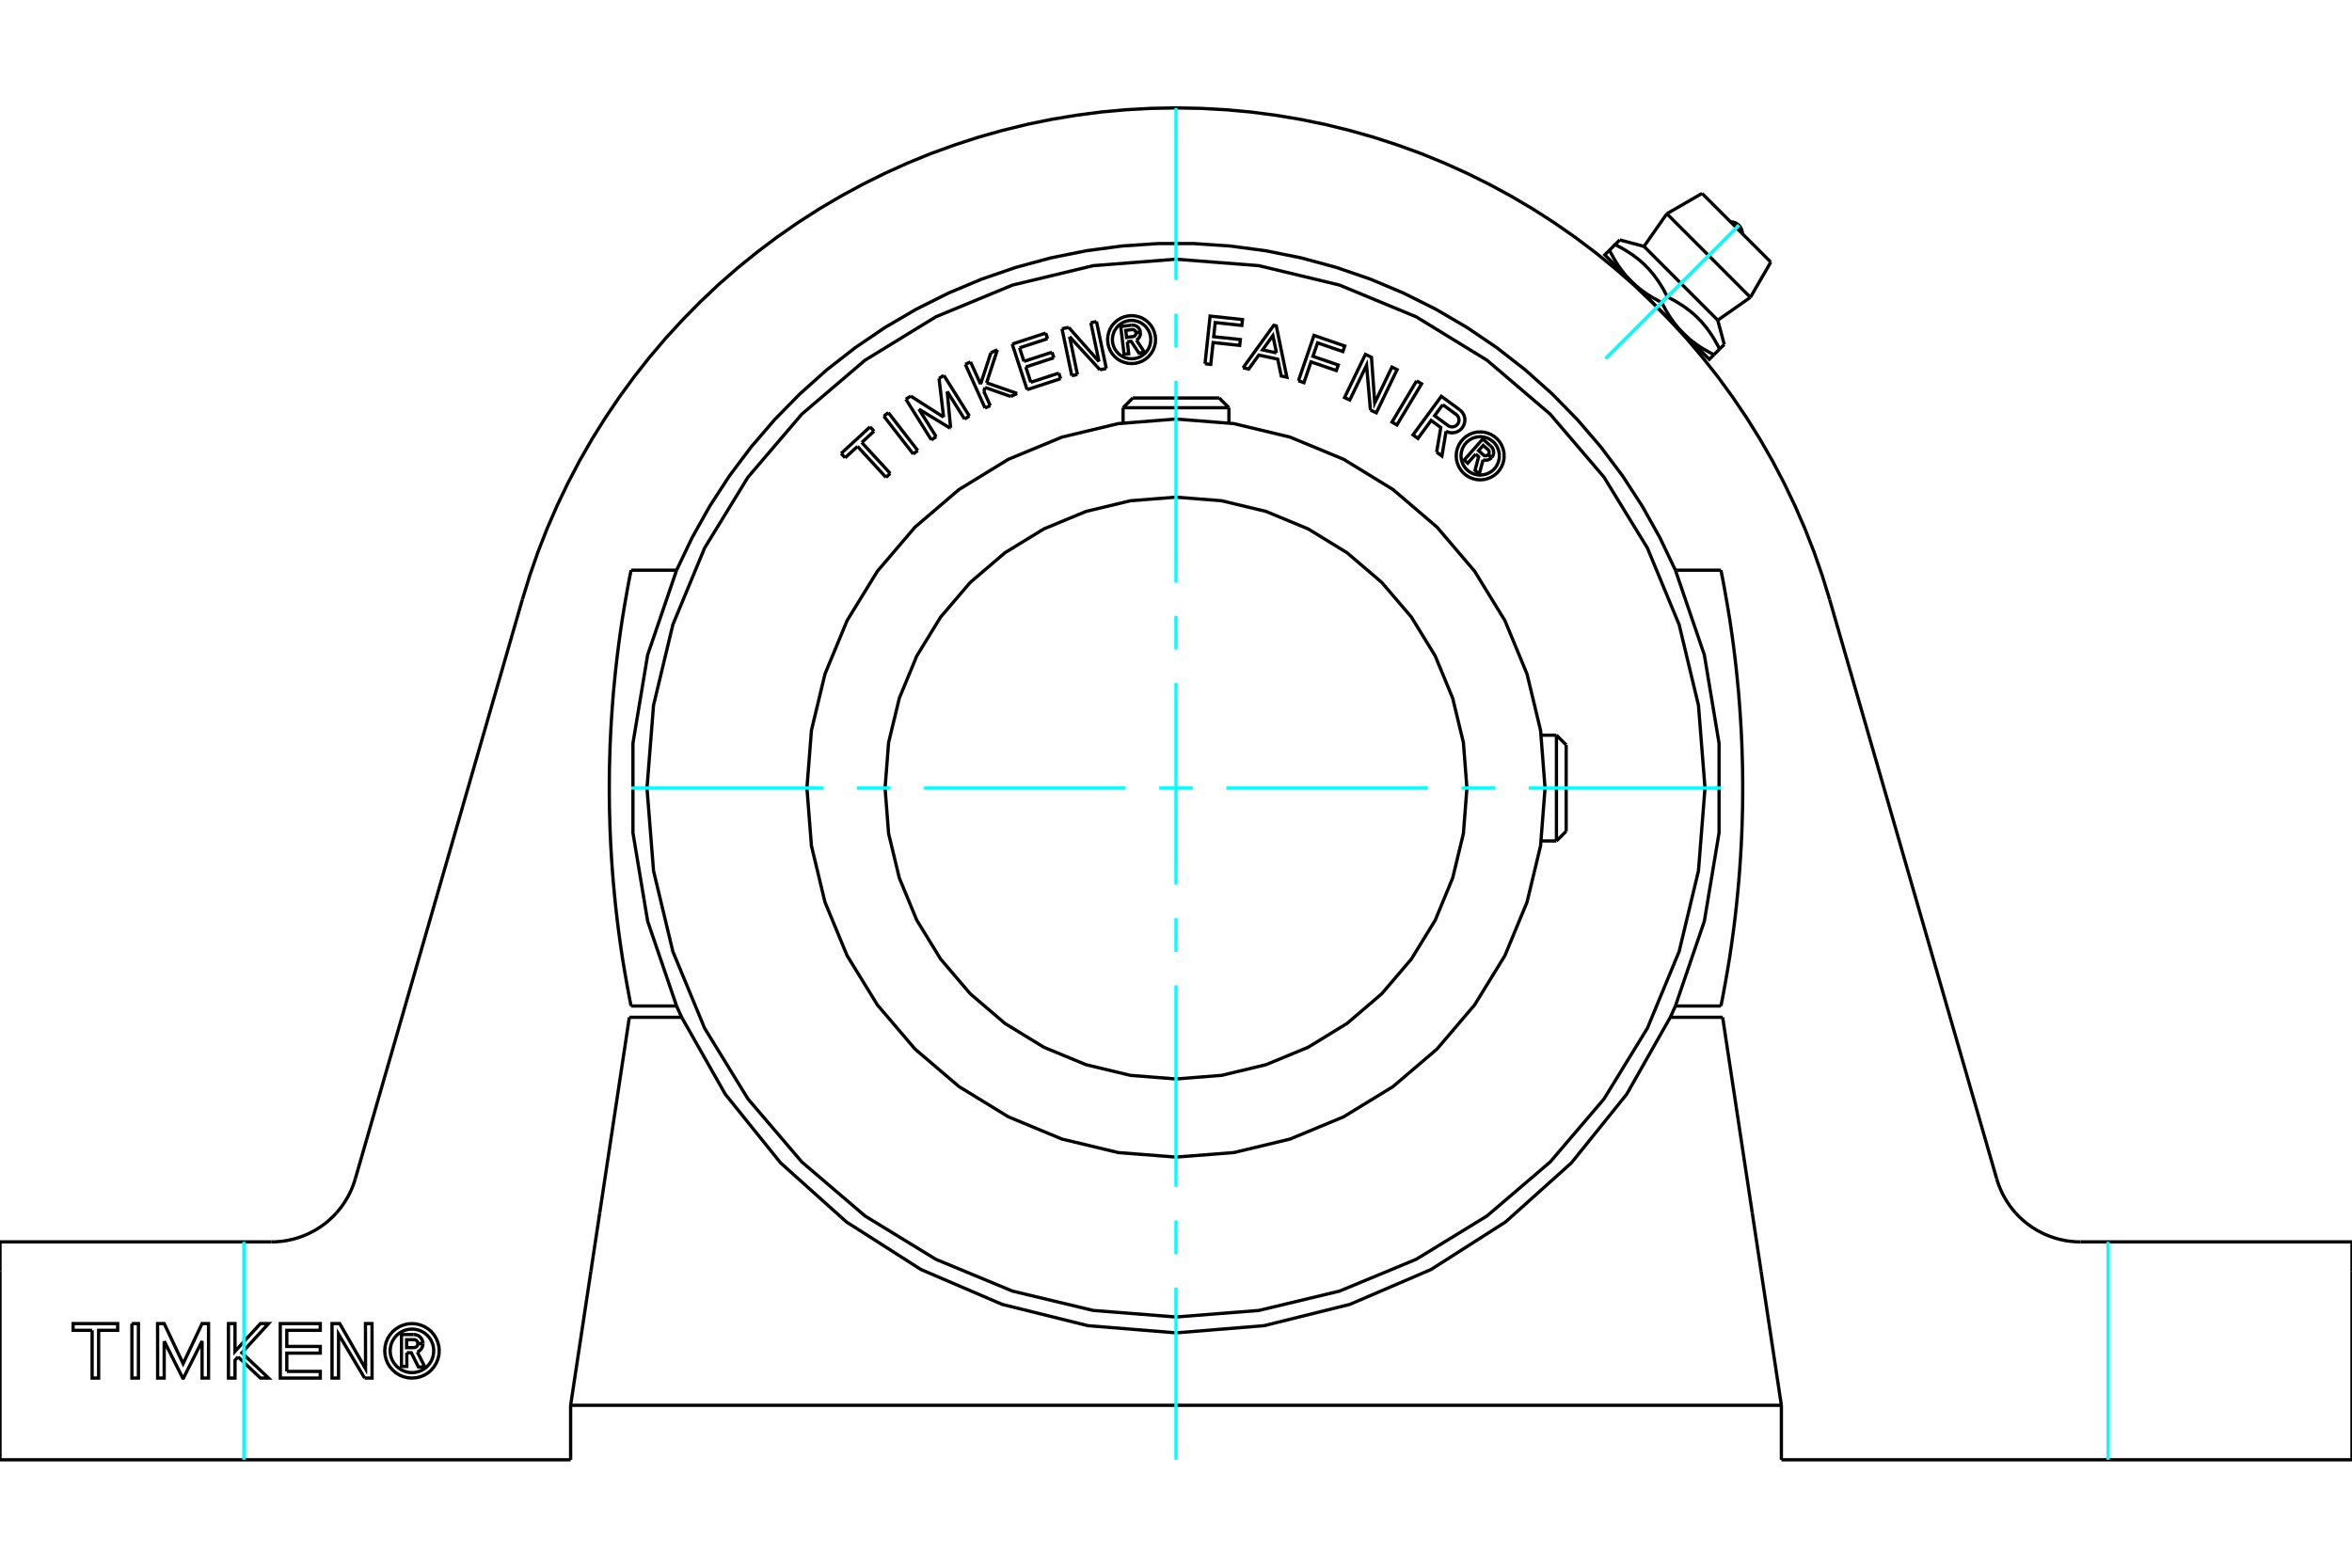 <?xml version="1.0" standalone="no"?>
<!DOCTYPE svg PUBLIC "-//W3C//DTD SVG 1.1//EN"
	"http://www.w3.org/Graphics/SVG/1.1/DTD/svg11.dtd">
<svg xmlns="http://www.w3.org/2000/svg" height="100%" width="100%" viewBox="0 0 36000 24000">
	<rect x="-1800" y="-1200" width="39600" height="26400" style="fill:#FFF"/>
	<g style="fill:none; fill-rule:evenodd" transform="matrix(1 0 0 1 0 0)">
		<g style="fill:none; stroke:#000; stroke-width:50; shape-rendering:geometricPrecision">
			<polyline points="18000,1652 18384,1659 18767,1680 19149,1715 19530,1765 19908,1828 20284,1905 20657,1997 21026,2101 21391,2220 21752,2351 22107,2496 22457,2654 22801,2825 23138,3008 23468,3203 23791,3411 24106,3630 24413,3861 24711,4103 25000,4355 25279,4619 25548,4892 25808,5175 26056,5467 26294,5769 26520,6079 26735,6397 26938,6722 27129,7055 27307,7395 27473,7741 27626,8093 27766,8451 27892,8813 28005,9180"/>
			<polyline points="6227,20709 6227,20919 6145,20919 6145,20431 6327,20431"/>
			<polyline points="6474,20569 6472,20546 6466,20524 6457,20504 6445,20485 6430,20468 6412,20454 6392,20443 6371,20436 6349,20431 6327,20431"/>
			<polyline points="6474,20569 6396,20569 6395,20559 6393,20550 6389,20541 6384,20533 6377,20526 6370,20520 6361,20515 6352,20511 6343,20509 6333,20509 6224,20509 6224,20631 6335,20631 6344,20630 6353,20628 6362,20624 6370,20620 6378,20613 6384,20606 6389,20598 6393,20590 6395,20580 6396,20571 6474,20571"/>
			<polyline points="6388,20698 6409,20687 6428,20673 6443,20657 6456,20637 6466,20616 6472,20594 6474,20571"/>
			<polyline points="6388,20698 6504,20927 6404,20927 6295,20709 6227,20709"/>
			<polyline points="4390,20995 4902,20995 4902,21097 4290,21097 4290,20263 4902,20263 4902,20366 4390,20366 4390,20613 4902,20613 4902,20715 4390,20715 4390,20995"/>
			<polyline points="2513,20531 2513,21097 2413,21097 2412,20263 2513,20263 2803,20876 3093,20263 3192,20263 3192,21097 3093,21097 3093,20531 2808,21097 2797,21097 2513,20531"/>
			<polyline points="1410,20366 1119,20366 1119,20263 1801,20263 1801,20366 1510,20366 1510,21097 1410,21097 1410,20366"/>
			<polyline points="2019,20263 2119,20263 2119,21097 2019,21097 2019,20263"/>
			<polyline points="3644,20773 3597,20824 3597,21097 3497,21097 3497,20263 3597,20263 3597,20688 3986,20263 4110,20263 3702,20710 4110,21097 3986,21097 3644,20773"/>
			<polyline points="5581,21097 5182,20425 5182,21097 5082,21097 5082,20263 5200,20263 5595,20954 5594,20263 5694,20263 5695,21097 5581,21097"/>
			<polyline points="6723,20680 6718,20615 6702,20551 6677,20491 6643,20435 6601,20385 6551,20343 6495,20309 6435,20284 6371,20268 6306,20263 6240,20268 6177,20284 6116,20309 6061,20343 6011,20385 5968,20435 5934,20491 5909,20551 5894,20615 5889,20680 5894,20745 5909,20809 5934,20869 5968,20925 6011,20975 6061,21018 6116,21052 6177,21077 6240,21092 6306,21097 6371,21092 6435,21077 6495,21052 6551,21018 6601,20975 6643,20925 6677,20869 6702,20809 6718,20745 6723,20680"/>
			<polyline points="6639,20680 6635,20628 6623,20577 6603,20529 6576,20484 6542,20444 6502,20410 6457,20383 6409,20363 6358,20351 6306,20347 6254,20351 6203,20363 6154,20383 6110,20410 6070,20444 6036,20484 6008,20529 5988,20577 5976,20628 5972,20680 5976,20732 5988,20783 6008,20832 6036,20876 6070,20916 6110,20950 6154,20977 6203,20997 6254,21010 6306,21014 6358,21010 6409,20997 6457,20977 6502,20950 6542,20916 6576,20876 6603,20832 6623,20783 6635,20732 6639,20680"/>
			<line x1="27266" y1="21514" x2="8734" y2="21514"/>
			<line x1="26367" y1="15574" x2="26820" y2="18566"/>
			<line x1="26956" y1="19465" x2="27266" y2="21514"/>
			<line x1="26820" y1="18566" x2="26956" y2="19465"/>
			<line x1="9180" y1="18566" x2="9633" y2="15574"/>
			<line x1="9044" y1="19465" x2="9180" y2="18566"/>
			<line x1="8734" y1="21514" x2="9044" y2="19465"/>
			<line x1="25566" y1="15574" x2="26367" y2="15574"/>
			<polyline points="10434,15574 11101,16751 11949,17804 12956,18707 14096,19435 15339,19969 16652,20295 18000,20405 19348,20295 20661,19969 21904,19435 23044,18707 24051,17804 24899,16751 25566,15574"/>
			<line x1="9633" y1="15574" x2="10434" y2="15574"/>
			<polyline points="30562,18047 30567,18064 30572,18080 30577,18096 30583,18113 30589,18129 30594,18145 30601,18161 30607,18177 30613,18192 30620,18208 30627,18224 30634,18239 30641,18255 30649,18270 30656,18285 30664,18300 30672,18316 30681,18330 30689,18345 30698,18360 30707,18375 30716,18389 30725,18404 30734,18418 30744,18432 30753,18446 30763,18460 30773,18474 30784,18487 30794,18501 30805,18514 30816,18527 30827,18541 30838,18554 30849,18566"/>
			<line x1="28005" y1="9180" x2="30562" y2="18047"/>
			<polyline points="7995,9180 8108,8813 8234,8451 8374,8093 8527,7741 8693,7395 8871,7055 9062,6722 9265,6397 9480,6079 9706,5769 9944,5467 10192,5175 10452,4892 10721,4619 11000,4355 11289,4103 11587,3861 11894,3630 12209,3411 12532,3203 12862,3008 13199,2825 13543,2654 13893,2496 14248,2351 14609,2220 14974,2101 15343,1997 15716,1905 16092,1828 16470,1765 16851,1715 17233,1680 17616,1659 18000,1652"/>
			<line x1="5438" y1="18047" x2="7995" y2="9180"/>
			<polyline points="5151,18566 5162,18554 5173,18541 5184,18527 5195,18514 5206,18501 5216,18487 5227,18474 5237,18460 5247,18446 5256,18432 5266,18418 5275,18404 5284,18389 5293,18375 5302,18360 5311,18345 5319,18330 5328,18316 5336,18300 5344,18285 5351,18270 5359,18255 5366,18239 5373,18224 5380,18208 5387,18192 5393,18177 5399,18161 5406,18145 5411,18129 5417,18113 5423,18096 5428,18080 5433,18064 5438,18047"/>
			<polyline points="10356,15401 10358,15406 10361,15411 10363,15416 10365,15421 10367,15426 10369,15431 10371,15436 10374,15441 10376,15446 10378,15450 10380,15455 10382,15460 10385,15465 10387,15470 10389,15475 10391,15480 10394,15485 10396,15490 10398,15495 10400,15500 10402,15505 10405,15510 10407,15515 10409,15520 10411,15525 10414,15530 10416,15535 10418,15540 10420,15544 10423,15549 10425,15554 10427,15559 10430,15564 10432,15569 10434,15574"/>
			<line x1="9659" y1="15401" x2="10356" y2="15401"/>
			<polyline points="9659,8729 9622,8917 9588,9106 9555,9295 9524,9484 9496,9674 9470,9864 9446,10055 9424,10245 9405,10436 9387,10627 9372,10819 9359,11010 9348,11202 9339,11393 9333,11585 9328,11777 9326,11969 9326,12161 9328,12353 9333,12544 9339,12736 9348,12928 9359,13120 9372,13311 9387,13502 9405,13693 9424,13884 9446,14075 9470,14265 9496,14455 9524,14645 9555,14835 9588,15024 9622,15212 9659,15401"/>
			<line x1="10356" y1="8729" x2="9659" y2="8729"/>
			<polyline points="25644,8729 25406,8230 25136,7748 24835,7285 24503,6843 24143,6424 23757,6030 23345,5662 22909,5322 22452,5012 21975,4733 21481,4486 20972,4272 20450,4093 19916,3948 19375,3839 18827,3766 18276,3729 17724,3729 17173,3766 16625,3839 16084,3948 15550,4093 15028,4272 14519,4486 14025,4733 13548,5012 13091,5322 12655,5662 12243,6030 11857,6424 11497,6843 11165,7285 10864,7748 10594,8230 10356,8729"/>
			<line x1="26341" y1="8729" x2="25644" y2="8729"/>
			<polyline points="26341,15401 26378,15212 26412,15024 26445,14835 26476,14645 26504,14455 26530,14265 26554,14075 26576,13884 26595,13693 26613,13502 26628,13311 26641,13120 26652,12928 26661,12736 26667,12544 26672,12353 26674,12161 26674,11969 26672,11777 26667,11585 26661,11393 26652,11202 26641,11010 26628,10819 26613,10627 26595,10436 26576,10245 26554,10055 26530,9864 26504,9674 26476,9484 26445,9295 26412,9106 26378,8917 26341,8729"/>
			<line x1="25644" y1="15401" x2="26341" y2="15401"/>
			<polyline points="25566,15574 25568,15569 25570,15564 25573,15559 25575,15554 25577,15549 25580,15544 25582,15540 25584,15535 25586,15530 25589,15525 25591,15520 25593,15515 25595,15510 25598,15505 25600,15500 25602,15495 25604,15490 25606,15485 25609,15480 25611,15475 25613,15470 25615,15465 25618,15460 25620,15455 25622,15450 25624,15446 25626,15441 25629,15436 25631,15431 25633,15426 25635,15421 25637,15416 25639,15411 25642,15406 25644,15401"/>
			<line x1="36000" y1="19012" x2="36000" y2="19465"/>
			<line x1="31844" y1="19012" x2="36000" y2="19012"/>
			<polyline points="30849,18566 30871,18590 30892,18613 30915,18635 30938,18657 30961,18678 30984,18698 31008,18717 31032,18737 31057,18755 31083,18774 31110,18792 31137,18809 31164,18826 31192,18842 31221,18857 31250,18872 31280,18887 31309,18900 31340,18913 31370,18925 31401,18936 31433,18947 31464,18957 31496,18966 31527,18974 31559,18981 31591,18988 31623,18994 31655,18999 31687,19003 31719,19006 31751,19009 31782,19011 31814,19012 31844,19012"/>
			<line x1="0" y1="22348" x2="0" y2="19465"/>
			<line x1="8734" y1="22348" x2="0" y2="22348"/>
			<line x1="8734" y1="22348" x2="8734" y2="21514"/>
			<line x1="27266" y1="21514" x2="27266" y2="22348"/>
			<line x1="36000" y1="22348" x2="27266" y2="22348"/>
			<line x1="36000" y1="19465" x2="36000" y2="22348"/>
			<polyline points="4156,19012 4186,19012 4218,19011 4249,19009 4281,19006 4313,19003 4345,18999 4377,18994 4409,18988 4441,18981 4473,18974 4504,18966 4536,18957 4567,18947 4599,18936 4630,18925 4660,18913 4691,18900 4720,18887 4750,18872 4779,18857 4808,18842 4836,18826 4863,18809 4890,18792 4917,18774 4943,18755 4968,18737 4992,18717 5016,18698 5039,18678 5062,18657 5085,18635 5108,18613 5129,18590 5151,18566"/>
			<line x1="0" y1="19012" x2="4156" y2="19012"/>
			<line x1="0" y1="19465" x2="0" y2="19012"/>
			<polyline points="25644,15401 26087,14103 26312,12750 26312,11379 26087,10026 25644,8729"/>
			<polyline points="10356,8729 9913,10026 9688,11379 9688,12750 9913,14103 10356,15401"/>
			<polyline points="25763,5102 25753,5091 25742,5080 25732,5069 25722,5058 25711,5047 25701,5036 25691,5024 25681,5013 25672,5001 25662,4989 25652,4977 25643,4965 25633,4953 25624,4941 25614,4928 25605,4915 25596,4902 25586,4889 25577,4876 25568,4862 25559,4848 25550,4834 25541,4820 25532,4806 25523,4791 25514,4776 25505,4761 25496,4746 25487,4730 25479,4714 25470,4698 25461,4681 25452,4665 25443,4648 25435,4630"/>
			<polyline points="26234,5430 26217,5421 26200,5412 26183,5404 26167,5395 26150,5386 26135,5377 26119,5368 26103,5359 26088,5351 26073,5342 26059,5333 26044,5324 26030,5315 26016,5306 26003,5297 25989,5287 25976,5278 25962,5269 25949,5260 25937,5250 25924,5241 25912,5232 25899,5222 25887,5212 25875,5203 25863,5193 25852,5183 25840,5173 25829,5163 25818,5153 25806,5143 25795,5133 25785,5123 25774,5112 25763,5102"/>
			<line x1="26234" y1="5430" x2="26320" y2="5344"/>
			<polyline points="25520,4544 25555,4562 25588,4580 25620,4597 25651,4615 25681,4633 25710,4651 25739,4669 25766,4687 25792,4705 25818,4724 25843,4743 25868,4762 25891,4781 25915,4801 25937,4821 25959,4842 25981,4862 26002,4884 26023,4905 26044,4927 26064,4950 26083,4973 26103,4997 26122,5021 26141,5046 26159,5072 26178,5099 26196,5126 26214,5154 26232,5183 26250,5213 26267,5244 26285,5276 26303,5310 26320,5344"/>
			<line x1="25520" y1="4544" x2="25435" y2="4630"/>
			<polyline points="25163,3772 25727,4337 26292,4902"/>
			<line x1="26320" y1="5344" x2="26392" y2="5273"/>
			<polyline points="24792,3673 24721,3744 24755,3762 24788,3780 24821,3797 24852,3815 24882,3833 24911,3851 24939,3869 24966,3887 24993,3905 25018,3924 25043,3943 25068,3962 25092,3981 25115,4001 25137,4021 25160,4042 25181,4062 25202,4084 25223,4105 25244,4127 25264,4150 25283,4173 25303,4197 25322,4221 25341,4247 25359,4272 25378,4299 25396,4326 25414,4354 25432,4383 25450,4413 25468,4444 25485,4477 25503,4510 25520,4544"/>
			<polyline points="25763,5102 26163,5501 26234,5430"/>
			<polyline points="24963,4302 24953,4291 24942,4280 24932,4269 24922,4258 24912,4247 24901,4236 24891,4225 24882,4213 24872,4201 24862,4190 24852,4178 24843,4165 24833,4153 24824,4141 24814,4128 24805,4115 24796,4102 24787,4089 24777,4076 24768,4062 24759,4049 24750,4035 24741,4020 24732,4006 24723,3991 24714,3976 24705,3961 24696,3946 24688,3930 24679,3914 24670,3898 24661,3882 24652,3865 24644,3848 24635,3830"/>
			<polyline points="25435,4630 25417,4621 25400,4613 25383,4604 25367,4595 25351,4586 25335,4577 25319,4568 25304,4560 25288,4551 25274,4542 25259,4533 25245,4524 25230,4515 25216,4506 25203,4497 25189,4488 25176,4478 25163,4469 25150,4460 25137,4451 25124,4441 25112,4432 25099,4422 25087,4413 25075,4403 25064,4393 25052,4383 25040,4373 25029,4363 25018,4353 25007,4343 24996,4333 24985,4323 24974,4312 24963,4302"/>
			<polyline points="24721,3744 24635,3830 24563,3902 24963,4302 25763,5102 25763,5102 25763,5102 25763,5102 25763,5102 25763,5102 25763,5102 25763,5102 25763,5102 25763,5102 25763,5102 25763,5102 25763,5102 25763,5102 25763,5102 25763,5102 25763,5102 25763,5102 25763,5102 25763,5102 25763,5102 25763,5102 25764,5102 25764,5102 25764,5102 25764,5102 25764,5102 25764,5102 25764,5102 25764,5102 25764,5102 25764,5102 25764,5102 25764,5102 25764,5102 25764,5102"/>
			<polyline points="25513,3272 26153,3912 26792,4552"/>
			<polyline points="26052,2961 26578,3487 27104,4013"/>
			<line x1="23972" y1="11404" x2="23972" y2="12726"/>
			<line x1="23823" y1="11255" x2="23823" y2="12874"/>
			<line x1="17339" y1="6093" x2="18661" y2="6093"/>
			<line x1="17190" y1="6242" x2="18810" y2="6242"/>
			<polyline points="23649,12065 23580,11181 23373,10319 23034,9500 22570,8744 21995,8070 21321,7494 20565,7031 19746,6692 18884,6485 18000,6415 17116,6485 16254,6692 15435,7031 14679,7494 14005,8070 13430,8744 12966,9500 12627,10319 12420,11181 12351,12065 12420,12949 12627,13811 12966,14630 13430,15385 14005,16060 14679,16635 15435,17098 16254,17438 17116,17645 18000,17714 18884,17645 19746,17438 20565,17098 21321,16635 21995,16060 22570,15385 23034,14630 23373,13811 23580,12949 23649,12065"/>
			<polyline points="22453,12065 22399,11368 22235,10689 21968,10043 21603,9447 21149,8916 20618,8462 20022,8097 19376,7829 18697,7666 18000,7611 17303,7666 16624,7829 15978,8097 15382,8462 14851,8916 14397,9447 14032,10043 13765,10689 13601,11368 13547,12065 13601,12761 13765,13441 14032,14087 14397,14682 14851,15214 15382,15668 15978,16033 16624,16300 17303,16463 18000,16518 18697,16463 19376,16300 20022,16033 20618,15668 21149,15214 21603,14682 21968,14087 22235,13441 22399,12761 22453,12065"/>
			<polyline points="26097,12065 25997,10798 25701,9563 25215,8389 24551,7305 23726,6339 22759,5514 21676,4850 20502,4364 19267,4067 18000,3968 16733,4067 15498,4364 14324,4850 13241,5514 12274,6339 11449,7305 10785,8389 10299,9563 10003,10798 9903,12065 10003,13331 10299,14567 10785,15741 11449,16824 12274,17790 13241,18616 14324,19279 15498,19766 16733,20062 18000,20162 19267,20062 20502,19766 21676,19279 22759,18616 23726,17790 24551,16824 25215,15741 25701,14567 25997,13331 26097,12065"/>
			<polyline points="19538,5402 19483,5137 19325,5356 19538,5402"/>
			<polyline points="17614,5199 17610,5153 17600,5108 17582,5066 17558,5027 17528,4991 17493,4962 17454,4937 17411,4920 17366,4909 17320,4905 17274,4909 17229,4920 17187,4937 17148,4962 17112,4991 17083,5027 17058,5066 17041,5108 17030,5153 17026,5199 17030,5245 17041,5290 17058,5333 17083,5372 17112,5407 17148,5437 17187,5461 17229,5479 17274,5489 17320,5493 17366,5489 17411,5479 17454,5461 17493,5437 17528,5407 17558,5372 17582,5333 17600,5290 17610,5245 17614,5199"/>
			<polyline points="17255,5232 17276,5416 17205,5424 17154,4998 17313,4979"/>
			<polyline points="17456,5084 17452,5065 17444,5046 17434,5029 17422,5014 17407,5001 17390,4991 17371,4983 17352,4979 17332,4977 17313,4979"/>
			<polyline points="17456,5084 17388,5092 17386,5084 17383,5076 17378,5069 17373,5062 17367,5057 17359,5052 17352,5049 17344,5047 17335,5046 17327,5046 17231,5058 17244,5165 17341,5153 17349,5152 17357,5149 17364,5145 17370,5139 17376,5133 17381,5126 17384,5119 17387,5111 17388,5103 17388,5094 17456,5086"/>
			<polyline points="17394,5206 17411,5195 17426,5181 17438,5164 17447,5146 17454,5127 17456,5107 17456,5086"/>
			<polyline points="17394,5206 17519,5395 17432,5405 17313,5225 17255,5232"/>
			<polyline points="17687,5199 17683,5142 17669,5086 17647,5032 17617,4983 17580,4940 17536,4902 17487,4872 17434,4850 17378,4837 17320,4832 17263,4837 17207,4850 17153,4872 17104,4902 17061,4940 17023,4983 16993,5032 16971,5086 16958,5142 16953,5199 16958,5257 16971,5313 16993,5366 17023,5415 17061,5459 17104,5496 17153,5526 17207,5548 17263,5562 17320,5566 17378,5562 17434,5548 17487,5526 17536,5496 17580,5459 17617,5415 17647,5366 17669,5313 17683,5257 17687,5199"/>
			<line x1="16933" y1="5641" x2="16836" y2="5661"/>
			<line x1="16783" y1="4923" x2="16933" y2="5641"/>
			<line x1="16697" y1="4941" x2="16783" y2="4923"/>
			<line x1="16821" y1="5535" x2="16697" y2="4941"/>
			<line x1="16357" y1="5012" x2="16821" y2="5535"/>
			<line x1="16255" y1="5033" x2="16357" y2="5012"/>
			<line x1="16405" y1="5751" x2="16255" y2="5033"/>
			<line x1="16491" y1="5733" x2="16405" y2="5751"/>
			<line x1="16371" y1="5154" x2="16491" y2="5733"/>
			<line x1="16836" y1="5661" x2="16371" y2="5154"/>
			<line x1="15469" y1="6069" x2="15077" y2="5932"/>
			<line x1="15569" y1="6024" x2="15469" y2="6069"/>
			<line x1="15101" y1="5861" x2="15569" y2="6024"/>
			<line x1="15266" y1="5355" x2="15101" y2="5861"/>
			<line x1="15167" y1="5400" x2="15266" y2="5355"/>
			<line x1="15009" y1="5881" x2="15167" y2="5400"/>
			<line x1="14855" y1="5541" x2="15009" y2="5881"/>
			<line x1="14775" y1="5577" x2="14855" y2="5541"/>
			<line x1="15077" y1="6246" x2="14775" y2="5577"/>
			<line x1="15157" y1="6210" x2="15077" y2="6246"/>
			<line x1="15058" y1="5990" x2="15157" y2="6210"/>
			<line x1="15077" y1="5932" x2="15058" y2="5990"/>
			<line x1="13978" y1="6951" x2="13528" y2="6371"/>
			<line x1="14047" y1="6897" x2="13978" y2="6951"/>
			<line x1="13597" y1="6317" x2="14047" y2="6897"/>
			<line x1="13528" y1="6371" x2="13597" y2="6317"/>
			<line x1="13561" y1="7308" x2="13125" y2="6834"/>
			<line x1="13626" y1="7248" x2="13561" y2="7308"/>
			<line x1="13190" y1="6774" x2="13626" y2="7248"/>
			<line x1="13378" y1="6601" x2="13190" y2="6774"/>
			<line x1="13317" y1="6535" x2="13378" y2="6601"/>
			<line x1="12875" y1="6942" x2="13317" y2="6535"/>
			<line x1="12936" y1="7008" x2="12875" y2="6942"/>
			<line x1="13125" y1="6834" x2="12936" y2="7008"/>
			<line x1="14542" y1="6554" x2="14065" y2="6264"/>
			<line x1="14550" y1="6549" x2="14542" y2="6554"/>
			<line x1="14498" y1="5993" x2="14550" y2="6549"/>
			<line x1="14763" y1="6415" x2="14498" y2="5993"/>
			<line x1="14837" y1="6369" x2="14763" y2="6415"/>
			<line x1="14447" y1="5747" x2="14837" y2="6369"/>
			<line x1="14373" y1="5793" x2="14447" y2="5747"/>
			<line x1="14443" y1="6386" x2="14373" y2="5793"/>
			<line x1="13940" y1="6064" x2="14443" y2="6386"/>
			<line x1="13865" y1="6111" x2="13940" y2="6064"/>
			<line x1="14255" y1="6733" x2="13865" y2="6111"/>
			<line x1="14330" y1="6687" x2="14255" y2="6733"/>
			<line x1="14065" y1="6264" x2="14330" y2="6687"/>
			<line x1="15701" y1="5618" x2="15777" y2="5852"/>
			<line x1="16130" y1="5477" x2="15701" y2="5618"/>
			<line x1="16102" y1="5392" x2="16130" y2="5477"/>
			<line x1="15673" y1="5532" x2="16102" y2="5392"/>
			<line x1="15605" y1="5325" x2="15673" y2="5532"/>
			<line x1="16034" y1="5185" x2="15605" y2="5325"/>
			<line x1="16006" y1="5099" x2="16034" y2="5185"/>
			<line x1="15493" y1="5267" x2="16006" y2="5099"/>
			<line x1="15721" y1="5965" x2="15493" y2="5267"/>
			<line x1="16234" y1="5797" x2="15721" y2="5965"/>
			<line x1="16206" y1="5712" x2="16234" y2="5797"/>
			<line x1="15777" y1="5852" x2="16206" y2="5712"/>
			<polyline points="22083,6195 21959,6364 22164,6515 22178,6524 22194,6530 22210,6534 22226,6535 22242,6534 22258,6530 22274,6524 22288,6516 22300,6505 22311,6493 22320,6478 22326,6463 22330,6447 22331,6431 22330,6414 22326,6398 22320,6383 22312,6369 22301,6356 22289,6346 22083,6195"/>
			<polyline points="21683,5831 21759,5876 21381,6506 21306,6461 21683,5831"/>
			<polyline points="19874,5830 20112,5135 20583,5297 20554,5382 20167,5249 20096,5455 20484,5588 20454,5673 20067,5540 19958,5858 19874,5830"/>
			<polyline points="18444,5569 18522,4839 19018,4892 19008,4982 18600,4938 18577,5155 18985,5198 18975,5288 18568,5244 18532,5578 18444,5569"/>
			<polyline points="19026,5631 19496,4981 19535,4989 19697,5775 19611,5756 19557,5498 19267,5436 19113,5650 19026,5631"/>
			<polyline points="20976,6277 20917,5591 20660,6124 20580,6086 20899,5425 20992,5470 21042,6168 21305,5620 21384,5659 21066,6320 20976,6277"/>
			<polyline points="21989,6922 22053,6545 21905,6437 21703,6712 21628,6657 22061,6067 22342,6273"/>
			<polyline points="22134,6602 22162,6615 22192,6623 22223,6626 22253,6624 22284,6617 22312,6606 22339,6590 22363,6571 22383,6547 22399,6521 22411,6493 22419,6463 22422,6432 22420,6402 22413,6372 22401,6343 22385,6317 22365,6293 22342,6273"/>
			<polyline points="22134,6602 22070,6981 21989,6922"/>
			<polyline points="23023,6979 23019,6922 23005,6866 22983,6812 22953,6763 22916,6720 22872,6682 22823,6652 22769,6630 22713,6616 22656,6612 22598,6616 22542,6630 22489,6652 22440,6682 22396,6720 22359,6763 22329,6812 22307,6866 22293,6922 22289,6979 22293,7037 22307,7093 22329,7146 22359,7195 22396,7239 22440,7276 22489,7306 22542,7328 22598,7342 22656,7346 22713,7342 22769,7328 22823,7306 22872,7276 22916,7239 22953,7195 22983,7146 23005,7093 23019,7037 23023,6979"/>
			<polyline points="22950,6979 22946,6933 22935,6888 22918,6846 22894,6806 22864,6771 22829,6742 22789,6717 22747,6700 22702,6689 22656,6685 22610,6689 22565,6700 22523,6717 22483,6742 22448,6771 22418,6806 22394,6846 22377,6888 22366,6933 22362,6979 22366,7025 22377,7070 22394,7112 22418,7152 22448,7187 22483,7217 22523,7241 22565,7258 22610,7269 22656,7273 22702,7269 22747,7258 22789,7241 22829,7217 22864,7187 22894,7152 22918,7112 22935,7070 22946,7025 22950,6979"/>
			<polyline points="22587,6952 22465,7091 22411,7043 22695,6721 22815,6827"/>
			<polyline points="22832,7004 22844,6988 22853,6970 22859,6951 22862,6931 22861,6912 22858,6892 22851,6873 22842,6856 22830,6840 22815,6827"/>
			<polyline points="22832,7004 22780,6958 22785,6951 22789,6944 22792,6936 22793,6927 22793,6919 22792,6911 22789,6902 22785,6895 22780,6888 22774,6882 22702,6819 22631,6899 22704,6964 22710,6969 22718,6973 22726,6975 22734,6977 22742,6977 22751,6976 22759,6974 22766,6970 22773,6965 22779,6960 22831,7005"/>
			<polyline points="22700,7039 22720,7044 22740,7046 22760,7044 22780,7039 22799,7030 22816,7019 22831,7005"/>
			<polyline points="22700,7039 22642,7258 22577,7200 22632,6992 22587,6952"/>
			<polyline points="26669,3579 26667,3550 26660,3522 26650,3495 26635,3471 26616,3449 26594,3430 26569,3415 26543,3404 26515,3398 26486,3396"/>
			<line x1="25163" y1="3772" x2="24792" y2="3673"/>
			<line x1="26392" y1="5273" x2="26292" y2="4902"/>
			<line x1="24786" y1="4124" x2="24763" y2="4147"/>
			<line x1="25918" y1="5302" x2="25941" y2="5279"/>
			<line x1="25513" y1="3272" x2="25163" y2="3772"/>
			<line x1="26292" y1="4902" x2="26792" y2="4552"/>
			<line x1="26052" y1="2961" x2="25513" y2="3272"/>
			<line x1="26792" y1="4552" x2="27104" y2="4013"/>
			<line x1="23972" y1="11404" x2="23823" y2="11255"/>
			<line x1="23823" y1="12874" x2="23972" y2="12726"/>
			<line x1="23823" y1="11255" x2="23591" y2="11255"/>
			<line x1="23591" y1="12874" x2="23823" y2="12874"/>
			<line x1="17339" y1="6093" x2="17190" y2="6242"/>
			<line x1="18810" y1="6242" x2="18661" y2="6093"/>
			<line x1="17190" y1="6242" x2="17190" y2="6474"/>
			<line x1="18810" y1="6474" x2="18810" y2="6242"/>
		</g>
		<g style="fill:none; stroke:#0FF; stroke-width:50; shape-rendering:geometricPrecision">
			<line x1="3733" y1="22348" x2="3733" y2="19012"/>
			<line x1="32267" y1="22348" x2="32267" y2="19012"/>
			<line x1="18000" y1="22348" x2="18000" y2="19713"/>
			<line x1="18000" y1="19198" x2="18000" y2="18684"/>
			<line x1="18000" y1="18170" x2="18000" y2="15085"/>
			<line x1="18000" y1="14571" x2="18000" y2="14057"/>
			<line x1="18000" y1="13543" x2="18000" y2="10457"/>
			<line x1="18000" y1="9943" x2="18000" y2="9429"/>
			<line x1="18000" y1="8915" x2="18000" y2="5830"/>
			<line x1="18000" y1="5316" x2="18000" y2="4802"/>
			<line x1="18000" y1="4287" x2="18000" y2="1652"/>
			<line x1="9660" y1="12065" x2="12601" y2="12065"/>
			<line x1="13115" y1="12065" x2="13630" y2="12065"/>
			<line x1="14144" y1="12065" x2="17229" y2="12065"/>
			<line x1="17743" y1="12065" x2="18257" y2="12065"/>
			<line x1="18771" y1="12065" x2="21856" y2="12065"/>
			<line x1="22370" y1="12065" x2="22885" y2="12065"/>
			<line x1="23399" y1="12065" x2="26340" y2="12065"/>
			<line x1="24578" y1="5487" x2="26616" y2="3449"/>
			<line x1="24578" y1="5487" x2="26616" y2="3449"/>
		</g>
	</g>
</svg>
